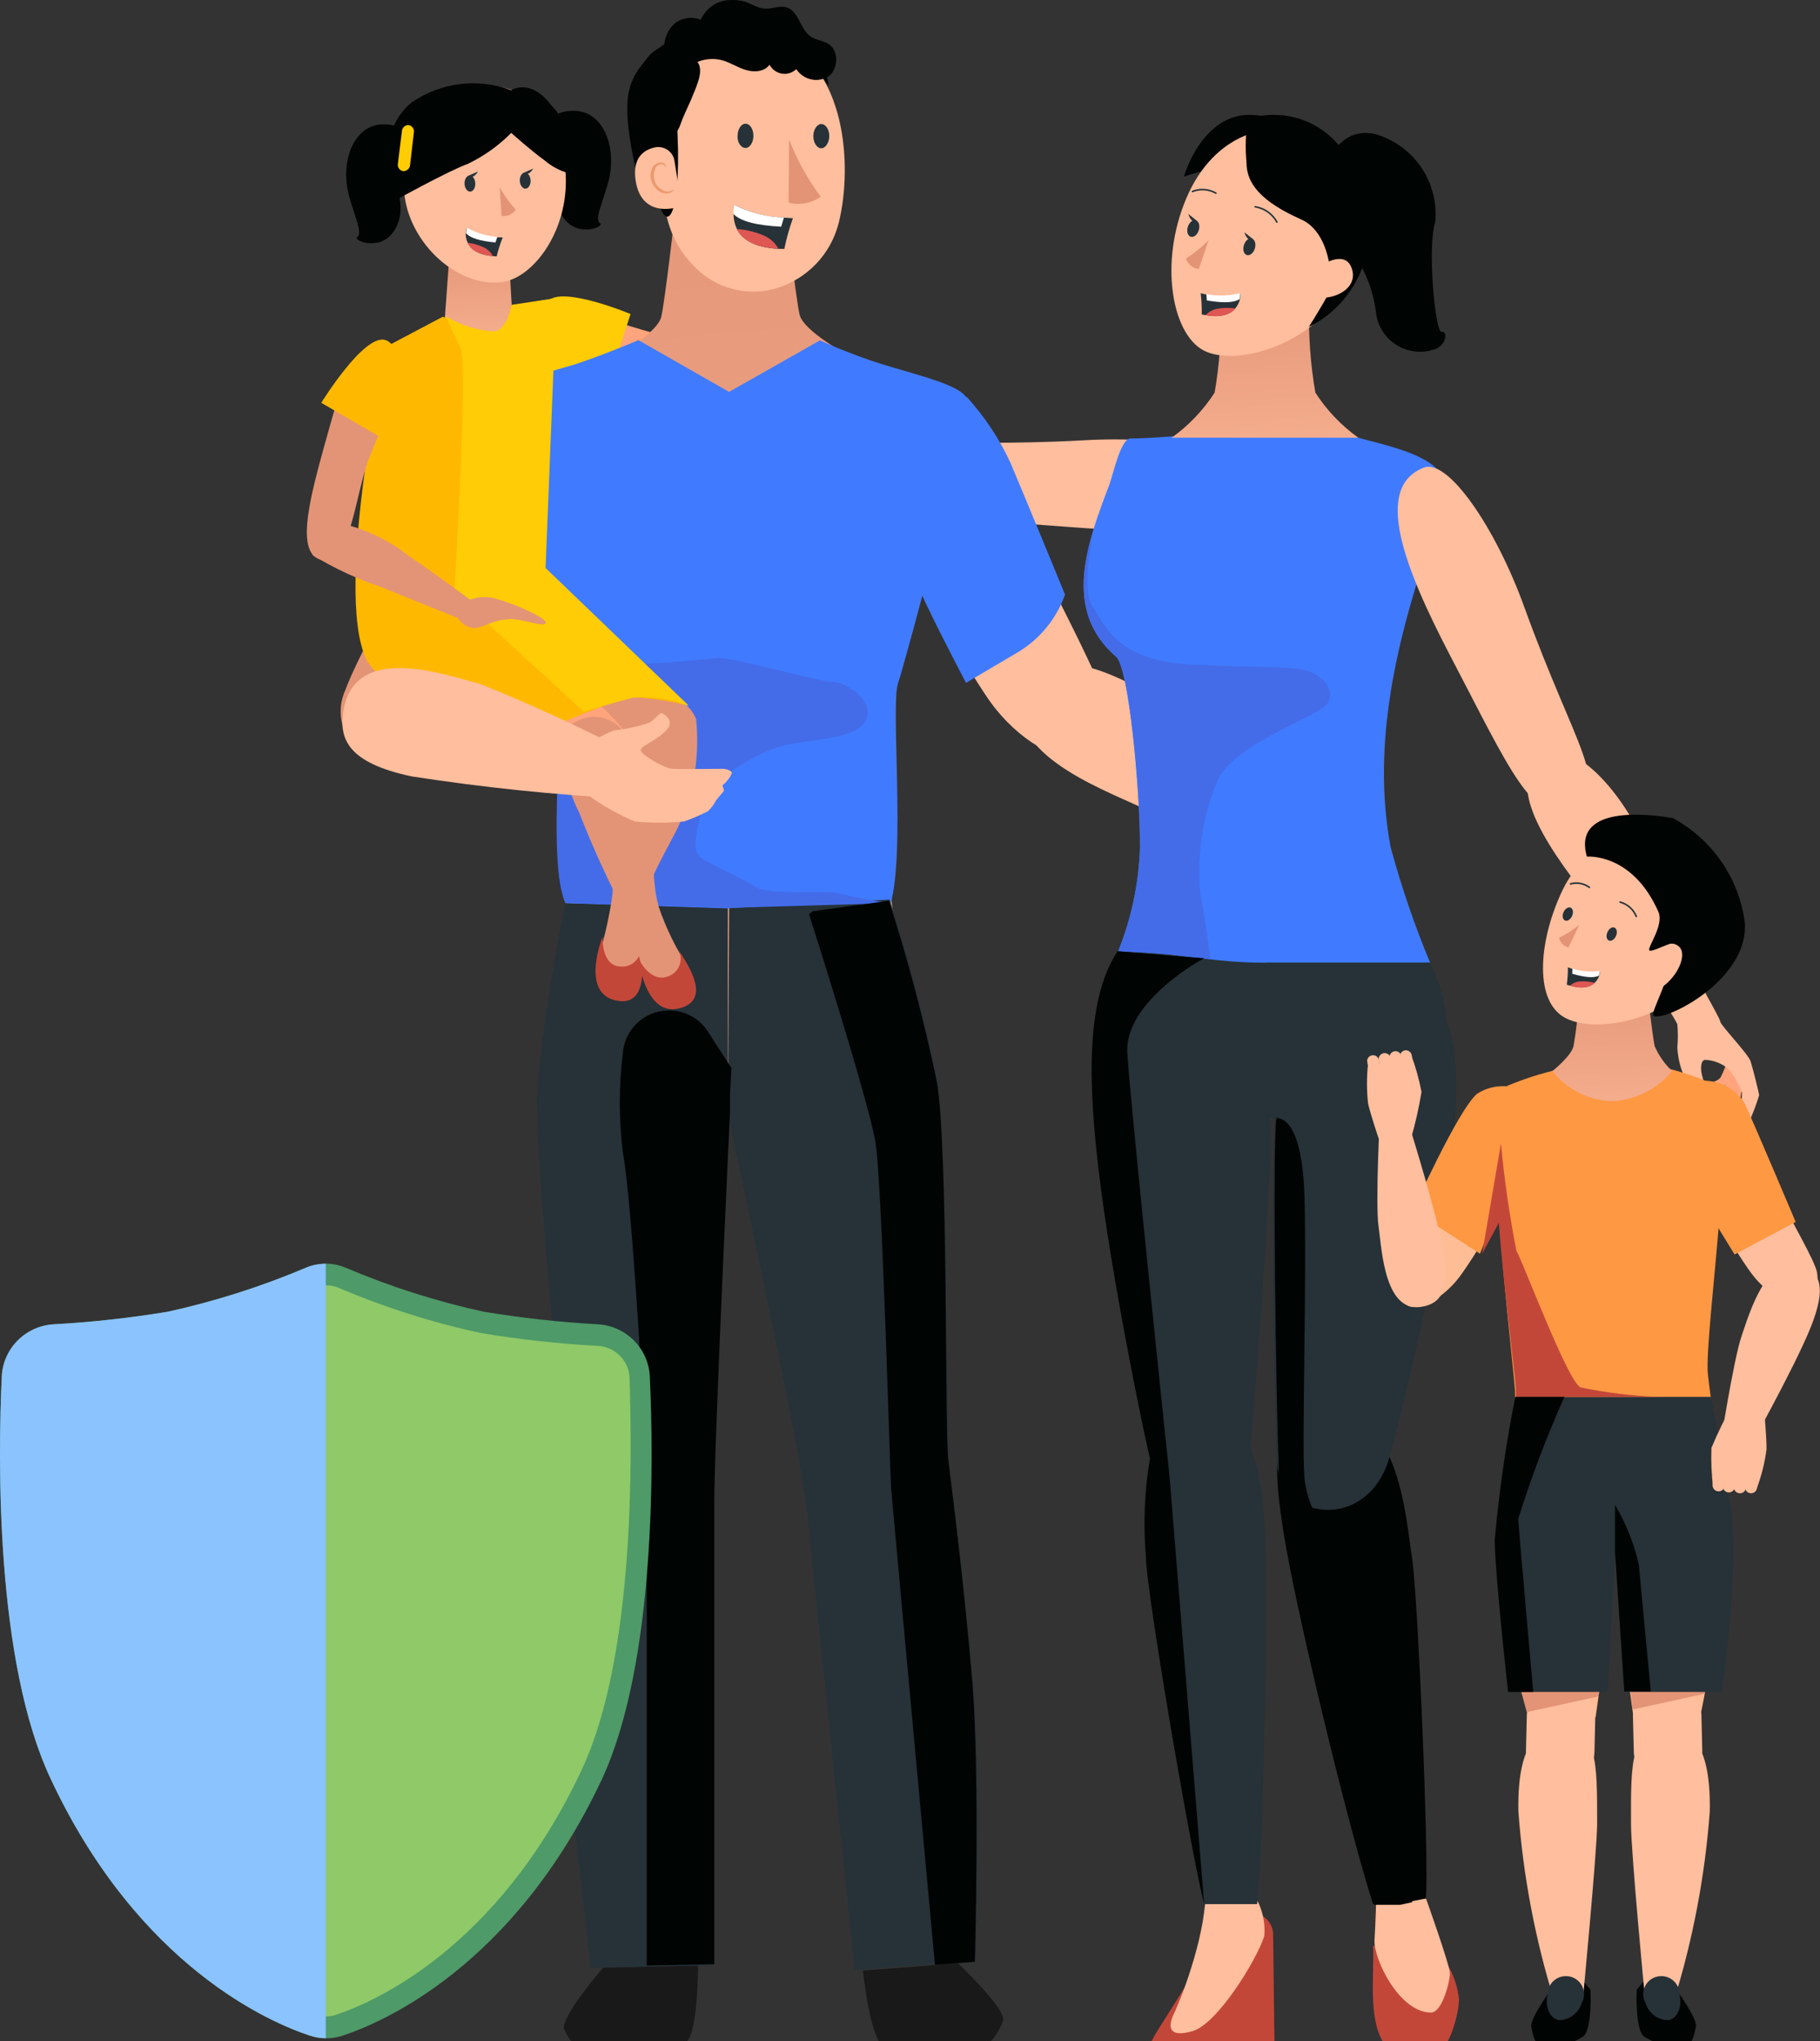 <?xml version="1.0" encoding="UTF-8"?> <svg xmlns="http://www.w3.org/2000/svg" width="824" height="924" viewBox="0 0 824 924" fill="none"><rect x="0" y="0" width="824" height="924" fill="#333333" stroke="none"/> <g clip-path="url(#clip0_29_2666)"> <path d="M246.468 148.378C248.305 133.336 256.191 138.601 284.495 147.411C312.799 156.222 344.668 161.701 340.131 174.379C335.593 187.058 304.805 173.52 288.06 169.652C271.315 165.784 245.064 160.627 246.468 148.378Z" fill="#FFA47C"></path> <path d="M248.089 136.345C254.355 129.146 285.467 142.146 285.467 142.146L273.908 178.032L248.521 170.511C245.492 165.337 243.86 159.471 243.784 153.484C243.708 147.497 245.191 141.593 248.089 136.345Z" fill="#FFCC05"></path> <path d="M567.211 216.282C567.211 204.463 529.725 197.05 490.618 199.306C422.667 203.066 399.98 194.364 398.792 215.315C397.712 234.332 425.476 234.01 483.812 238.522C529.293 242.068 567.968 240.672 567.211 216.282Z" fill="#FFBE9D"></path> <path d="M432.065 217.571C435.846 207.472 414.564 189.529 380.966 180.611C342.291 169.867 287.088 154.717 283.739 163.85C279.85 176.421 326.303 193.075 361.197 211.877C396.09 230.679 424.287 238.63 432.065 217.571Z" fill="#FFBD95"></path> <path d="M465.88 310.832C472.145 300.087 483.056 294.608 514.385 310.832C544.198 328.065 573.049 346.895 600.81 367.239L590.655 384.537C565.387 379.816 540.48 373.354 516.114 365.198C498.937 357.139 449.351 338.767 465.88 310.832Z" fill="#FFBE9D"></path> <path fill-rule="evenodd" clip-rule="evenodd" d="M356.013 96.483C356.013 96.483 360.226 134.41 361.954 142.146C363.251 149.775 384.857 161.271 384.857 161.271H373.134C394.554 165.655 418.519 171.853 431.093 179.429C446.342 188.66 429.803 231.403 415.275 268.95C410.865 280.348 406.64 291.267 403.546 300.624C400.413 310.294 400.629 353.594 401.817 391.843C401.925 394.978 402.839 401.867 403.963 410.331C406.23 427.399 409.346 450.868 408.407 462.863C407.975 468.235 346.83 501.435 329.653 502.294V503.584C312.584 502.724 251.115 469.309 251.115 463.937C250.297 452.551 253.219 431.033 255.488 414.323C256.816 404.542 257.921 396.408 257.921 392.917C259.109 354.453 259.541 311.154 256.408 301.484C253.408 292.236 249.27 281.302 244.915 269.797C230.298 231.176 213.246 186.122 228.644 176.85C239.296 170.582 258.336 165.838 277.074 162.422C279.426 161.099 297.787 150.567 299.405 143.328C301.133 135.593 305.454 97.773 305.454 97.773H330.733V96.483H356.013Z" fill="url(#paint0_linear_29_2666)"></path> <path d="M314.084 120.349C319.657 126.262 327.011 130.181 335.019 131.505C343.027 132.828 351.247 131.483 358.419 127.675C367.78 122.901 374.97 114.725 378.521 104.817C378.996 103.498 379.435 102.07 379.8 100.641C386.233 74.193 382.395 30.491 353.704 18.659C347.374 16.011 340.474 15.03 333.659 15.81C326.845 16.59 320.342 19.103 314.771 23.113C309.199 27.122 304.743 32.493 301.828 38.715C298.912 44.937 297.633 51.803 298.112 58.661C299.72 87.893 299.245 105.257 314.084 120.349Z" fill="#FFBE9D"></path> <path d="M333.942 61.467C333.711 64.478 335.514 66.98 337.501 66.98C339.489 66.98 341.107 64.478 341.107 61.467C341.107 58.456 339.535 56 337.548 56C335.56 56 333.988 58.409 333.942 61.467Z" fill="#263238"></path> <path d="M368.238 61.607C368.238 64.619 369.856 67.12 371.798 67.12C373.739 67.12 375.403 64.665 375.45 61.653C375.496 58.642 373.832 56.14 371.844 56.14C369.856 56.14 368.238 58.735 368.238 61.607Z" fill="#263238"></path> <path d="M357.238 63.089C360.805 72.354 365.627 81.084 371.568 89.034C369.492 90.519 367.116 91.529 364.608 91.993C362.1 92.458 359.521 92.365 357.053 91.721L357.238 63.089Z" fill="#E39476"></path> <path d="M358.996 98.763C357.365 103.295 356.067 107.941 355.113 112.663H352.57C341.06 112.107 335.883 108.03 333.664 103.721C332.626 101.57 332.103 99.206 332.138 96.818C332.129 95.47 332.316 94.127 332.693 92.833C339.654 96.327 347.286 98.271 355.066 98.532C357.332 98.717 358.996 98.763 358.996 98.763Z" fill="#263238"></path> <path d="M354.928 98.486L353.68 102.61C342.817 102.054 335.19 100.247 332 96.772C331.991 95.424 332.178 94.082 332.555 92.788C339.516 96.281 347.148 98.225 354.928 98.486Z" fill="white"></path> <path d="M352.43 112.616C340.92 112.06 335.742 107.983 333.523 103.675C337.896 103.949 342.184 105 346.189 106.779C348.845 107.997 351.035 110.045 352.43 112.616Z" fill="#DE5753"></path> <path d="M375.083 38.892C375.083 38.892 366.498 24.877 358.345 22.237C348.491 19.084 345.646 28.941 336.452 27.586C327.257 26.232 317.809 23.172 309.504 30.483C300.411 38.471 305.669 42.839 306.354 53.327C309.148 95.909 302.24 108.756 297.363 89.088C296.83 86.916 290.023 85.888 287.89 76.755C285.147 64.936 282.81 50.454 284.664 41.718C286.239 34.29 290.048 28.894 297.363 22.611C308.843 12.684 326.089 10.675 338.001 10.511C349.913 10.348 373.864 20.392 375.083 38.892Z" fill="#000402"></path> <path d="M305.385 72.879C305.239 71.889 304.892 70.939 304.366 70.086C303.839 69.234 303.144 68.496 302.322 67.918C301.5 67.341 300.568 66.934 299.584 66.725C298.599 66.515 297.582 66.506 296.593 66.699C291.562 67.774 286.233 71.266 287.775 81.665C290.48 100.097 308.577 93.568 308.523 93.03C308.469 92.493 306.656 80.563 305.385 72.879Z" fill="#FFBE9D"></path> <path d="M304.999 85.826C304.999 85.826 304.67 86.059 304.104 86.339C303.311 86.722 302.358 86.848 301.449 86.689C300.006 86.184 298.76 85.388 297.838 84.383C296.916 83.378 296.35 82.2 296.198 80.968C295.907 79.599 295.999 78.197 296.467 76.859C296.564 76.337 296.821 75.842 297.216 75.415C297.611 74.988 298.132 74.642 298.734 74.407C299.129 74.281 299.567 74.265 299.975 74.363C300.383 74.461 300.735 74.666 300.971 74.944C301.329 75.341 301.27 75.691 301.389 75.691C301.508 75.691 301.777 75.387 301.389 74.734C301.199 74.353 300.852 74.033 300.404 73.823C300.093 73.689 299.75 73.606 299.397 73.578C299.043 73.55 298.686 73.578 298.346 73.659C297.536 73.888 296.813 74.273 296.244 74.78C295.676 75.286 295.28 75.897 295.094 76.555C294.481 78.064 294.348 79.667 294.707 81.225C295.452 84.448 298.108 87.227 301.21 87.553C301.779 87.613 302.358 87.572 302.905 87.435C303.452 87.298 303.953 87.067 304.372 86.76C305.028 86.222 305.058 85.849 304.999 85.826Z" fill="#EB996E"></path> <path d="M375.373 20.077C372.807 18.303 369.433 18.231 366.891 16.433C362.269 13.173 361.621 5.166 356.306 3.392C353.163 2.337 349.765 4.063 346.46 3.895C341.099 3.632 338.811 -0.42 330.722 0.036C327.891 0.026 325.117 0.862 322.732 2.443C320.347 4.024 318.451 6.285 317.271 8.954C315.28 8.143 313.119 7.891 311.005 8.224C308.891 8.556 306.899 9.461 305.23 10.847C303.824 12.147 302.697 13.738 301.921 15.518C301.144 17.298 300.736 19.226 300.723 21.18C300.723 21.18 299.013 20.412 294.182 24.823C291.008 28.424 288.828 32.847 287.873 37.625C286.463 43.786 289.352 50.019 292.149 55.652C293.674 58.697 295.523 62.029 298.712 62.844C302.595 63.947 306.616 60.614 307.957 56.635C309.297 52.656 311.377 48.652 312.995 44.816C315.768 38.152 318.657 31.943 315.792 28.036C319.365 26.561 323.298 26.301 327.024 27.293C330.745 28.347 333.957 30.577 337.77 31.703C341.584 32.83 346.091 32.471 348.402 29.306C348.982 30.37 349.787 31.284 350.755 31.981C351.723 32.678 352.83 33.139 353.994 33.33C355.158 33.521 356.349 33.438 357.477 33.085C358.606 32.733 359.643 32.122 360.512 31.296C362.081 33.654 364.453 35.307 367.149 35.926C369.846 36.544 372.668 36.08 375.049 34.628C379.533 31.392 379.879 23.241 375.373 20.077Z" fill="#000402"></path> <path d="M251.223 175.239C237.503 168.47 218.814 178.677 206.282 204.248C193.751 229.82 188.241 248.622 184.676 255.284C181.111 261.945 160.261 301.054 156.372 312.336C153.95 317.511 153.56 323.4 155.279 328.847C156.998 334.294 160.701 338.905 165.663 341.775C174.845 346.073 193.859 335.221 206.282 318.675C218.706 302.129 287.953 193.612 251.223 175.239Z" fill="#E39476"></path> <path d="M406.461 173.842C420.289 167.288 438.87 177.818 450.97 203.604C463.069 229.39 468.255 248.192 471.171 254.961C474.088 261.73 494.83 301.162 498.611 312.443C500.951 317.654 501.24 323.548 499.419 328.96C497.599 334.372 493.802 338.907 488.78 341.668C479.49 345.965 460.693 334.684 448.593 318.03C436.494 301.377 369.407 191.678 406.461 173.842Z" fill="#FFBE9D"></path> <path d="M437.575 179.537C445.688 188.431 452.391 198.503 457.453 209.406C464.151 225.2 482.192 269.144 482.192 269.144C478.191 280.465 470.211 289.967 459.721 295.897C441.464 306.641 437.359 309.112 437.359 309.112C437.359 309.112 417.265 270.863 415.753 265.061C414.241 259.259 415.969 192.537 437.575 179.537Z" fill="#407BFF"></path> <path d="M242.256 171.908C230.956 173.048 220.355 177.885 212.116 185.661C201.313 197.587 166.635 279.566 166.635 279.566C166.635 279.566 209.847 313.84 212.764 314.807C215.681 315.774 243.012 265.061 243.012 265.061C243.012 265.061 263.43 183.834 242.256 171.908Z" fill="#CEE0FF"></path> <path d="M289.574 421.927C258.677 421.927 246.362 443.416 247.442 508.741C248.522 574.066 258.245 645.515 262.242 655.723C266.239 665.93 310.208 666.467 314.421 660.342C318.634 654.218 329.545 518.303 329.545 496.922C329.545 475.541 323.171 422.035 289.574 421.927Z" fill="#FFBD95"></path> <path d="M293.394 636.723L285.186 636.515C272.9 636.204 262.686 645.857 262.372 658.077L261.673 685.359C261.36 697.579 271.067 707.737 283.353 708.049L291.561 708.257C303.848 708.568 314.062 698.915 314.375 686.695L315.074 659.413C315.387 647.193 305.681 637.035 293.394 636.723Z" fill="#FFBD95"></path> <path d="M286.981 668.186C277.582 668.186 254.572 671.194 255.652 732.652C256.732 794.109 282.876 877.699 282.876 877.699H305.13C305.13 877.699 315.933 764.455 315.933 742.751C316.473 692.576 316.797 668.186 286.981 668.186Z" fill="#FFBD95"></path> <path d="M370.92 422.464C401.6 419.133 415.752 439.225 421.802 504.551C427.852 569.876 425.475 641.647 422.342 652.284C419.209 662.921 375.673 667.649 370.812 662.169C365.95 656.689 340.995 522.494 338.403 501.005C335.81 479.517 337.538 426.01 370.92 422.464Z" fill="#FFBD95"></path> <path d="M398.303 707.734L406.446 706.686C418.635 705.115 427.236 694.015 425.657 681.893L422.132 654.828C420.554 642.706 409.393 634.151 397.204 635.721L389.062 636.77C376.873 638.34 368.272 649.441 369.85 661.563L373.375 688.628C374.954 700.75 386.115 709.305 398.303 707.734Z" fill="#FFBD95"></path> <path d="M398.9 667.111C408.299 666.144 431.31 667.111 436.711 727.816C442.113 788.521 424.72 875.228 424.72 875.228L402.573 877.484C402.573 877.484 379.887 766.066 377.51 744.47C372.757 694.831 369.3 670.227 398.9 667.111Z" fill="#FFBD95"></path> <path d="M256.083 408.712C250.331 436.296 246.04 464.162 243.228 492.195C241.391 521.527 255.651 650.028 255.759 664.103C255.867 678.178 254.679 721.692 255.759 764.24C256.84 806.787 267.535 890.807 267.535 890.807L322.414 889.518C322.414 889.518 322.414 709.336 322.414 681.079C322.414 652.821 329.544 503.691 329.544 503.691V410.968L256.083 408.712Z" fill="#263238"></path> <path d="M437.575 180.181C434.766 174.272 415.969 169.974 399.224 164.817C384.424 160.197 371.244 154.073 371.244 154.073L330.085 177.388L289.033 153.965C289.033 153.965 275.853 159.66 261.053 164.71C244.2 169.759 225.511 174.057 222.594 179.967C219.678 185.876 249.602 300.625 252.951 310.402C256.3 320.179 247.549 388.405 256.084 408.819L329.652 411.183L403.221 409.034C409.919 385.612 403.221 319.105 406.57 309.327C409.919 299.55 440.492 186.198 437.575 180.181Z" fill="#407BFF"></path> <path d="M402.79 407.208C411.434 434.028 418.646 461.285 424.396 488.864C429.149 517.874 428.285 647.234 429.689 660.772C431.094 674.31 436.711 717.932 440.492 760.371C444.273 802.811 441.681 887.476 441.681 887.476L387.017 891.774C387.017 891.774 368.22 712.667 365.411 684.517C362.602 656.367 329.545 504.658 329.545 504.658L330.085 411.075L402.79 407.208Z" fill="#263238"></path> <path d="M273.045 890.7C273.045 890.7 254.355 912.188 255.328 918.312C257.261 922.82 260.417 926.705 264.442 929.532C268.467 932.359 273.204 934.017 278.122 934.321C288.925 934.966 306.858 925.081 309.667 924.759C316.041 924.114 316.041 889.733 316.041 889.733L273.045 890.7Z" fill="#191919"></path> <path d="M433.686 888.658C433.686 888.658 454.535 908.32 454.211 914.23C452.746 918.906 449.998 923.083 446.277 926.29C442.555 929.498 438.008 931.61 433.145 932.387C422.342 934.214 403.653 926.156 400.736 926.156C394.254 926.156 390.689 891.989 390.689 891.989L433.686 888.658Z" fill="#191919"></path> <path d="M341.859 401.298C334.729 396.893 324.142 392.488 317.768 388.513C311.394 384.537 317.768 371 317.768 363.908C317.768 356.817 337.322 343.709 350.177 338.874C363.033 334.039 386.367 335.866 391.661 326.626C396.954 317.386 382.91 308.575 376.753 308.575C370.595 308.575 330.732 297.079 324.574 297.831C318.416 298.583 271.531 303.526 263.969 297.831C256.407 292.137 219.244 184.479 219.244 184.479C227.562 220.58 250.573 303.955 252.734 310.187C256.083 319.964 247.332 388.19 255.866 408.605L329.435 410.968L403.004 408.819C395.37 407.79 387.797 406.355 380.318 404.522C374.16 402.48 348.881 405.704 341.859 401.298Z" fill="#446CE9"></path> <path d="M396.416 517.336C399.441 536.676 402.898 666.037 403.438 673.343C403.978 680.649 422.451 880.17 423.315 889.41L441.357 888.013C441.357 888.013 443.733 803.348 440.168 760.909C436.603 718.469 431.094 674.955 429.365 661.309C427.637 647.664 429.365 517.873 424.072 489.401C418.323 461.822 411.11 434.565 402.466 407.745L368.004 412.472L366.275 413.761C366.275 413.761 393.283 498.104 396.416 517.336Z" fill="#000402"></path> <path d="M321.118 467.913C318.905 464.04 315.502 460.975 311.41 459.166C307.317 457.358 302.749 456.9 298.376 457.861C294.003 458.823 290.055 461.152 287.11 464.507C284.165 467.863 282.378 472.069 282.011 476.508C280.163 491.53 280.163 506.72 282.011 521.741C286.657 546.023 292.814 665.07 292.814 668.186C292.814 671.302 292.814 889.732 292.814 889.732H293.787L323.387 889.088C323.387 889.088 323.387 708.907 323.387 680.649C323.387 652.392 330.517 503.261 330.517 503.261V495.096L331.165 483.492L321.118 467.913Z" fill="#000402"></path> <path d="M576.038 65.539C574.929 68.688 572.816 71.411 570.005 73.309C567.194 75.208 563.834 76.184 560.413 76.094C552.087 75.763 543.779 77.092 536 80C536 80 544.138 50.973 566.815 52.028C589.492 53.084 576.038 65.539 576.038 65.539Z" fill="#000402"></path> <path d="M200.881 151.064H232.426L230.373 115.608H203.474L200.881 151.064Z" fill="url(#paint1_linear_29_2666)"></path> <path d="M243.119 60.92C244.473 57.621 246.819 54.818 249.836 52.895C252.852 50.972 256.392 50.022 259.972 50.176C273.26 50.176 279.958 67.259 275.096 83.483C272.503 92.508 269.154 99.385 271.639 100.996C274.124 102.608 260.836 108.087 254.57 97.773C248.305 87.458 255.219 78.541 253.598 71.664C251.978 64.788 243.119 60.92 243.119 60.92Z" fill="#000402"></path> <path d="M309.234 319.642C311.269 321.296 312.707 323.565 313.331 326.104C313.955 328.644 313.73 331.316 312.691 333.717C311.88 336.152 310.357 338.291 308.317 339.86C306.277 341.43 303.813 342.358 301.24 342.527C286.764 341.56 236.421 315.774 236.421 315.774C236.421 315.774 208.225 300.302 213.195 287.839C218.164 275.376 228.859 261.408 248.305 271.938C269.787 286.299 290.154 302.246 309.234 319.642Z" fill="#E39476"></path> <path d="M264.726 348.759C267.058 349.939 269.722 350.305 272.288 349.798C274.855 349.292 277.176 347.942 278.878 345.965C282.011 342.205 286.008 337.047 283.307 332.212C276.393 319.534 224.755 280.21 224.755 280.21C224.755 280.21 198.719 261.408 189.429 271.185C180.138 280.962 172.036 296.649 189.969 309.542C213.928 324.351 238.909 337.455 264.726 348.759Z" fill="#FFA47C"></path> <path d="M289.033 320.179C290.888 318.27 293.2 316.86 295.753 316.082C298.306 315.303 301.015 315.182 303.628 315.73C306.24 316.278 308.67 317.476 310.69 319.212C312.71 320.949 314.253 323.167 315.176 325.659C316.629 339.845 314.819 354.174 309.882 367.561C305.453 379.917 295.298 393.025 291.733 408.175C289.985 418.14 289.549 428.289 290.437 438.366C289.789 441.912 284.387 444.275 279.634 443.738C278.305 443.738 276.994 443.441 275.796 442.869C274.599 442.296 273.546 441.464 272.717 440.432C271.887 439.4 271.301 438.196 271.002 436.908C270.703 435.621 270.7 434.283 270.991 432.994C273.951 423.598 276.084 413.963 277.365 404.199C277.518 387.281 278.636 370.386 280.714 353.594C280.932 341.976 283.775 330.556 289.033 320.179Z" fill="#E39476"></path> <path d="M272.828 423.969C272.828 423.969 262.89 448.573 278.014 452.656C290.545 455.987 292.166 443.738 290.113 429.126C290.12 430.303 289.877 431.468 289.4 432.545C288.924 433.622 288.224 434.587 287.348 435.378C286.472 436.169 285.438 436.766 284.313 437.133C283.189 437.5 282 437.627 280.823 437.507C272.072 437.077 272.828 423.969 272.828 423.969Z" fill="#C34739"></path> <path d="M227.996 339.411C227.996 339.411 271.208 317.923 286.873 315.667C295.197 316.017 303.457 317.278 311.504 319.427L246.685 257.11L251.547 134.948L231.345 138.386C231.345 138.386 229.725 150.957 222.163 150.957C214.505 149.94 207.145 147.341 200.556 143.329L174.953 156.866C174.953 156.866 150.97 266.78 165.771 298.261C175.277 316.526 227.996 339.411 227.996 339.411Z" fill="#FFB800"></path> <path d="M251.87 134.948L247.009 257.11L311.827 319.427C303.975 316.462 295.581 315.181 287.196 315.667C278.77 317.708 264.294 322.113 264.294 322.113L205.633 268.392C205.633 268.392 212.115 165.032 208.442 157.403C204.769 149.775 201.744 143.006 201.744 143.006C208.236 147.114 215.67 149.517 223.35 149.99C229.508 149.99 231.777 137.956 231.777 137.956L251.87 134.948Z" fill="#FFCC05"></path> <path d="M182.84 83.591C182.84 108.302 206.607 130.65 227.564 127.642C240.96 125.708 256.193 106.153 256.193 81.979C256.193 57.804 242.257 39.002 221.083 39.002C199.909 39.002 182.84 58.664 182.84 83.591Z" fill="#FFBE9D"></path> <path d="M231.454 60.168C225.787 65.902 219.173 70.626 211.9 74.135C202.934 77.359 177.33 91.541 177.33 91.541C177.33 91.541 167.932 61.565 186.297 46.415C192.806 41.916 200.317 39.057 208.183 38.084C216.049 37.111 224.035 38.053 231.454 40.828C231.454 40.828 239.988 35.241 249.171 47.167C253.196 51.318 256.198 56.34 257.941 61.84C259.685 67.34 260.122 73.167 259.217 78.863C254.499 77.853 250.114 75.672 246.47 72.524C240.852 68.548 231.454 60.168 231.454 60.168Z" fill="#000402"></path> <path d="M190.293 67.044C188.9 63.772 186.546 60.995 183.538 59.078C180.531 57.161 177.011 56.192 173.44 56.3C160.152 56.3 153.454 73.383 158.315 89.715C160.908 98.74 164.149 105.616 161.772 107.228C159.396 108.84 172.575 114.319 178.733 104.005C184.891 93.69 178.085 84.772 179.814 77.896C181.542 71.02 190.293 67.044 190.293 67.044Z" fill="#000402"></path> <path d="M180.139 74.135C180.013 74.89 180.193 75.663 180.638 76.287C181.083 76.911 181.758 77.335 182.515 77.466C183.283 77.498 184.034 77.238 184.616 76.739C185.197 76.24 185.566 75.54 185.648 74.78L187.377 59.953C187.502 59.198 187.323 58.425 186.878 57.801C186.432 57.177 185.758 56.754 185 56.622C184.244 56.592 183.506 56.856 182.941 57.357C182.377 57.858 182.031 58.558 181.975 59.308L180.139 74.135Z" fill="#FFCC05"></path> <path d="M253.924 334.254C255.019 331.768 256.72 329.593 258.873 327.925C261.026 326.257 263.562 325.149 266.254 324.701C268.945 324.253 271.707 324.479 274.288 325.359C276.87 326.239 279.19 327.746 281.039 329.742C288.577 340.574 293.325 353.081 294.867 366.165C296.92 379.165 294.111 395.496 298.216 410.431C301.492 420.04 305.955 429.207 311.504 437.721C312.692 441.16 309.019 445.672 304.158 447.713C302.985 448.323 301.691 448.666 300.368 448.719C299.046 448.772 297.728 448.533 296.509 448.02C295.291 447.506 294.202 446.73 293.32 445.749C292.439 444.767 291.786 443.603 291.41 442.341C289.598 432.657 286.885 423.162 283.308 413.977C275.421 399.018 268.388 383.63 262.242 367.884C256.995 357.427 254.153 345.939 253.924 334.254Z" fill="#E39476"></path> <path d="M289.033 433.746C289.033 433.746 291.95 460.069 307.182 456.524C319.93 453.515 315.393 442.019 307.182 430.093C307.737 431.133 308.065 432.277 308.145 433.451C308.226 434.625 308.057 435.803 307.649 436.908C307.241 438.012 306.604 439.019 305.779 439.863C304.954 440.707 303.96 441.368 302.861 441.804C294.327 445.457 289.033 433.746 289.033 433.746Z" fill="#C34739"></path> <path d="M174.521 161.164C160.801 154.61 157.344 164.065 149.458 192.43C141.571 220.795 132.389 250.449 145.568 253.457C158.748 256.466 160.801 223.373 167.175 207.257C173.548 191.14 185.54 166.644 174.521 161.164Z" fill="#E39476"></path> <path d="M141.572 251.308C151.398 257.294 161.871 262.16 172.792 265.813C188.781 272.367 213.088 282.037 213.088 282.037L216.437 274.194C216.437 274.194 197.855 260.119 185.324 251.846C175.407 243.938 163.681 238.587 151.186 236.266C136.386 235.837 141.572 251.308 141.572 251.308Z" fill="#E39476"></path> <path d="M211.9 283.649C207.038 281.607 204.662 276.45 208.875 273.549C211.252 271.894 213.991 270.826 216.865 270.434C219.739 270.041 222.666 270.336 225.404 271.293C233.074 273.334 248.09 279.996 247.01 282.037C245.929 284.079 237.395 280.211 230.589 280.211C220.65 280.855 217.409 286.013 211.9 283.649Z" fill="#E39476"></path> <path d="M174.305 153.858C164.582 151.279 145.461 182.33 145.461 182.33L177.222 200.81C177.222 200.81 186.512 157.188 174.305 153.858Z" fill="#FFB800"></path> <path d="M155.399 322.22C153.563 334.469 157.452 345.321 186.404 351.445C218.622 356.431 251.072 359.802 283.631 361.545L286.656 341.668C264.031 329.681 240.771 318.921 216.976 309.435C201.96 305.782 160.152 290.095 155.399 322.22Z" fill="#FFBE9D"></path> <path d="M268.94 334.899C268.94 334.899 276.718 330.923 278.014 330.601C283.504 330.067 288.908 328.877 294.111 327.056C297.136 325.014 298.432 322.972 299.188 322.758C299.944 322.543 306.102 326.088 301.673 330.601C297.244 335.114 290.87 337.37 290.114 339.304C289.358 341.238 300.917 347.792 304.266 348.007C307.615 348.222 326.52 348.007 327.492 348.007C328.464 348.007 330.949 348.651 331.273 349.618C331.597 350.585 328.572 354.561 327.492 355.098C326.412 355.635 328.356 357.354 327.492 358.321L324.251 362.189C323.302 364.082 322.022 365.792 320.47 367.239C316.976 369.015 313.367 370.559 309.667 371.859C302.266 372.557 294.814 372.557 287.413 371.859C283.632 370.462 262.458 360.47 258.785 351.337C257.813 346.717 268.94 334.899 268.94 334.899Z" fill="#FFBE9D"></path> <path d="M570.669 866.847C572.256 867.565 573.623 868.689 574.629 870.105C575.635 871.521 576.244 873.178 576.395 874.905C576.395 879.311 577.043 927.138 577.043 927.138C572.283 929.04 567.923 923.809 564.187 927.304C558.461 932.354 553.384 931.42 545.498 934.536C537.807 937.975 529.203 938.842 520.975 937.007C517.41 935.61 518.706 927.767 523.676 919.816L540.42 893.171L570.669 866.847Z" fill="#C34739"></path> <path d="M545.604 861.905C545.028 867.404 544.089 872.859 542.796 878.236C540.134 889.269 536.519 900.054 531.993 910.469C528.32 917.453 528.968 922.61 539.987 919.387C551.006 916.163 568.615 887.906 572.396 876.41C572.831 871.453 572.014 866.468 570.019 861.905C567.211 853.739 545.604 861.905 545.604 861.905Z" fill="#FFBE9D"></path> <path d="M654.825 888.443C657.982 893.45 659.941 899.111 660.55 904.989C660.55 911.973 655.797 928.305 650.395 929.057C644.994 929.809 627.512 925.397 626 924C619.459 912.998 622.21 893.477 621.659 880.708L654.825 888.443Z" fill="#C34739"></path> <path d="M645.641 859.434C645.641 859.434 656.444 889.625 656.444 893.278C656.444 896.931 652.988 910.898 647.91 911.006C633.542 911.006 621.767 886.724 622.307 878.021C622.847 869.318 623.063 859.971 623.063 859.971L645.641 859.434Z" fill="#FFBE9D"></path> <path d="M506.065 430.63C500.535 441.582 497.825 453.728 498.179 465.979C503.797 487.467 568.399 506.162 568.399 506.162H572.72V435.68C547.765 435.68 530.912 430.63 506.065 430.63Z" fill="#263238"></path> <path d="M501.205 452.871C492.995 467.805 493.319 494.773 497.424 529.907C503.042 577.719 519.03 653.896 520.759 660.665C529.617 691.608 560.406 690.319 565.051 665.714C566.347 658.946 576.826 521.526 575.098 506.162C571.905 484.864 564.566 464.39 553.492 445.887C545.606 433.316 513.196 430.522 501.205 452.871Z" fill="#263238"></path> <path d="M572.721 695.476C571.424 647.986 558.245 638.639 541.068 638.639C513.844 638.639 518.381 689.352 518.814 704.824C519.246 720.296 539.879 842.35 545.173 861.905H569.156C572.288 828.598 573.801 734.37 572.721 695.476Z" fill="#263238"></path> <path d="M652.664 215.422C648.235 205.538 625.441 201.133 614.962 198.124C601.016 195.596 586.893 194.159 572.722 193.826C572.722 193.826 522.812 198.769 511.901 198.447C507.363 198.447 504.014 214.671 502.286 219.291C492.347 245.507 480.68 276.02 505.311 297.294C511.036 302.129 516.114 357.462 516.114 383.248C515.643 399.537 512.278 415.615 506.175 430.738C531.022 430.738 547.875 435.787 572.83 435.787H647.479C640.363 418.679 634.373 401.129 629.546 383.248C614.962 304.278 659.254 230.572 652.664 215.422Z" fill="#407BFF"></path> <path d="M645.534 859.326C647.155 843.747 641.861 719.651 639.16 704.072C636.46 688.493 633.759 631.978 594.976 639.606C578.339 643.044 574.018 653.896 582.336 700.741C589.142 738.883 611.18 829.672 621.659 861.905C629.693 862.003 637.709 861.137 645.534 859.326Z" fill="#000402"></path> <path d="M572.721 435.68V506.162H576.934C576.934 506.162 649.638 492.732 655.256 471.029C655.628 458.776 652.917 446.626 647.37 435.68H572.721Z" fill="#263238"></path> <path d="M653.635 459.532C661.521 474.682 660.441 501.65 655.472 536.676C648.666 584.273 630.733 654.326 628.68 660.987C618.957 691.823 582.443 689.03 578.338 664.318C577.258 657.549 575.097 521.312 577.15 506.055C579.202 490.798 581.579 463.078 593.138 446.209C601.888 433.746 642.076 436.969 653.635 459.532Z" fill="#263238"></path> <path d="M595.515 177.71C593.282 164.69 592.341 151.482 592.706 138.279H552.735C553.1 151.482 552.159 164.69 549.926 177.71C544.792 185.67 538.195 192.596 530.48 198.124H614.96C607.246 192.596 600.648 185.67 595.515 177.71Z" fill="url(#paint2_linear_29_2666)"></path> <path d="M644.67 211.662C655.473 207.472 677.079 238.523 690.258 275.161C713.269 338.874 730.122 356.173 711.216 365.52C694.04 373.901 683.561 348.329 656.553 296.757C635.487 256.358 621.767 220.472 644.67 211.662Z" fill="#FFBE9D"></path> <path d="M701.926 340.808C711.648 336.618 732.066 353.916 745.138 382.925C759.722 416.34 781.544 463.937 772.686 467.375C760.586 471.995 738.764 432.242 715.97 402.91C693.175 373.578 681.724 349.618 701.926 340.808Z" fill="#FFBE9D"></path> <path d="M609.667 129.146C594.759 156.544 559.109 166.214 544.849 158.585C530.589 150.957 524.755 118.939 537.071 89.822C549.386 60.705 575.638 52.11 596.487 63.284C617.337 74.458 624.467 101.641 609.667 129.146Z" fill="#FFBE9D"></path> <path d="M547.198 108.679C544.113 111.873 540.657 114.686 536.905 117.057C537.348 118.307 538.126 119.409 539.154 120.243C540.183 121.077 541.422 121.61 542.734 121.783L547.198 108.679Z" fill="#E39476"></path> <path d="M563.183 110.967C562.515 113.032 563.119 115.045 564.502 115.459C565.886 115.873 567.502 114.544 568.13 112.499C568.758 110.453 568.155 108.44 566.781 107.997C565.407 107.553 563.81 108.921 563.183 110.967Z" fill="#263238"></path> <path d="M567.347 108.279L563.408 105.156C563.408 105.156 564.479 109.601 567.347 108.279Z" fill="#263238"></path> <path d="M537.784 102.697C537.127 104.732 537.73 106.745 539.113 107.159C540.497 107.573 542.104 106.274 542.741 104.199C543.379 102.123 542.766 100.14 541.412 99.736C540.058 99.332 538.421 100.621 537.784 102.697Z" fill="#263238"></path> <path d="M541.954 100.01L538.025 96.857C538.025 96.857 539.096 101.302 541.954 100.01Z" fill="#263238"></path> <path d="M568.294 93.609C570.349 93.929 572.302 94.718 574.003 95.915C575.704 97.112 577.107 98.685 578.103 100.513" stroke="#263238" stroke-width="0.71" stroke-linecap="round" stroke-linejoin="round"></path> <path d="M550.496 87.43C548.9 86.51 547.116 85.964 545.278 85.834C543.441 85.704 541.597 85.994 539.886 86.681" stroke="#263238" stroke-width="0.71" stroke-linecap="round" stroke-linejoin="round"></path> <path d="M543.616 132.745C544.001 135.931 544.155 139.14 544.077 142.348L545.727 142.65C553.254 143.957 557.189 142.088 559.282 139.59C560.272 138.425 560.977 137.046 561.342 135.562C561.556 134.692 561.645 133.797 561.607 132.903C556.591 134.143 551.369 134.293 546.292 133.345C544.601 132.964 543.616 132.745 543.616 132.745Z" fill="#263238"></path> <path d="M546.186 133.146L546.389 135.989C553.478 137.221 558.65 137.139 561.236 135.363C561.45 134.494 561.539 133.599 561.501 132.705C556.484 133.944 551.262 134.095 546.186 133.146Z" fill="white"></path> <path d="M545.842 142.688C553.369 143.996 557.304 142.126 559.397 139.629C556.516 139.192 553.581 139.262 550.722 139.835C548.843 140.264 547.14 141.26 545.842 142.688Z" fill="#DE5753"></path> <path d="M226.222 84.799C228.241 88.444 230.688 91.834 233.512 94.897C232.807 95.921 231.833 96.731 230.698 97.237C229.563 97.742 228.311 97.924 227.079 97.761L226.222 84.799Z" fill="#E39476"></path> <path d="M215.178 82.983C215.28 85.017 214.244 86.695 212.889 86.733C211.535 86.772 210.393 85.174 210.322 83.167C210.251 81.161 211.287 79.483 212.64 79.415C213.993 79.348 215.107 80.976 215.178 82.983Z" fill="#263238"></path> <path d="M212.059 79.534L216.389 77.661C216.389 77.661 214.336 81.429 212.059 79.534Z" fill="#263238"></path> <path d="M240.208 81.667C240.308 83.672 239.272 85.35 237.917 85.388C236.563 85.426 235.422 83.858 235.35 81.822C235.277 79.786 236.315 78.138 237.64 78.101C238.965 78.064 240.135 79.631 240.208 81.667Z" fill="#263238"></path> <path d="M237.082 78.218L241.41 76.316C241.41 76.316 239.358 80.084 237.082 78.218Z" fill="#263238"></path> <path d="M227.612 107.482C226.489 110.275 225.568 113.147 224.858 116.073L223.289 115.945C216.149 115.298 213.037 112.647 211.748 109.874C211.135 108.577 210.831 107.155 210.862 105.721C210.879 104.881 211.016 104.048 211.268 103.247C215.513 105.591 220.209 106.998 225.041 107.374C226.667 107.441 227.612 107.482 227.612 107.482Z" fill="#263238"></path> <path d="M225.184 107.221L224.309 109.748C217.584 109.139 212.916 107.807 211.005 105.568C211.023 104.728 211.16 103.895 211.412 103.094C215.657 105.438 220.353 106.845 225.184 107.221Z" fill="white"></path> <path d="M223.175 115.952C216.035 115.305 212.923 112.653 211.634 109.881C214.351 110.187 216.995 110.964 219.446 112.178C221.045 113.025 222.346 114.342 223.175 115.952Z" fill="#DE5753"></path> <path d="M564.35 73.662C564.35 83.305 571.262 91.377 589.101 99.338C601.922 104.944 604.041 126.248 601.365 132.975C600.25 135.778 592.557 148 592.557 148C603.408 142.606 611.905 133.384 616.429 122.094C620.953 110.803 621.186 98.233 617.085 86.78C603.818 42.94 566.022 51.91 564.796 54.601C563.914 60.916 563.765 67.312 564.35 73.662Z" fill="#000402"></path> <path d="M593.787 304.277C587.197 301.162 572.181 302.451 538.583 300.732C504.986 299.013 499.692 281.822 494.615 274.301C489.537 266.78 494.615 242.713 494.615 241.316C488.673 261.408 487.269 281.822 505.418 297.294C511.143 302.129 516.221 357.462 516.221 383.248C515.75 399.537 512.385 415.614 506.282 430.738C520.242 431.07 534.168 432.254 547.982 434.283C547.982 434.283 545.821 415.588 543.661 406.026C541.58 387.722 544.374 369.196 551.763 352.304C559.973 336.403 596.704 324.154 600.701 318.89C604.698 313.625 600.485 307.286 593.787 304.277Z" fill="#446CE9"></path> <path d="M782.624 483.277C783.362 487.066 783.759 490.914 783.812 494.773C783.23 497.389 782.398 499.943 781.327 502.402C780.903 503.405 780.684 504.483 780.684 505.571C780.684 506.66 780.903 507.738 781.327 508.741C783.164 509.923 784.892 506.807 785.541 504.98C786.684 502.095 787.552 499.109 788.133 496.063C788.845 492.274 789.099 488.415 788.89 484.566C788.674 482.632 782.624 483.277 782.624 483.277Z" fill="#FFA47C"></path> <path d="M783.273 480.376C782.896 484.009 782.209 487.603 781.22 491.12C780.248 493.054 778.844 493.484 776.791 495.203C774.739 496.922 773.226 499.286 773.874 501.112C774.523 502.939 777.331 501.112 778.844 500.038C781.447 498.451 783.603 496.233 785.11 493.592C786.722 490.403 787.99 487.054 788.891 483.599C788.351 481.45 783.273 480.376 783.273 480.376Z" fill="#FFA47C"></path> <path d="M782.302 479.194C781.494 482.085 780.409 484.891 779.061 487.575C777.98 489.079 776.792 489.186 774.739 490.261C772.687 491.335 771.282 493.054 771.498 494.773C771.715 496.492 774.415 494.773 775.82 494.773C778.213 493.794 780.328 492.245 781.977 490.261C783.832 487.877 785.392 485.279 786.623 482.525C786.839 480.806 782.302 479.194 782.302 479.194Z" fill="#FFA47C"></path> <path d="M765.232 501.435C766.097 502.402 768.797 500.468 770.202 497.997C771.597 494.579 771.787 490.792 770.742 487.252C769.878 484.459 769.77 480.269 771.822 479.731C775.796 479.875 779.603 481.352 782.625 483.921C785.225 487.146 787.269 490.776 788.675 494.666C788.641 498.313 788.059 501.934 786.946 505.41C786.157 507.835 785.863 510.392 786.082 512.931C786.223 513.549 786.563 514.104 787.051 514.511C787.538 514.919 788.147 515.156 788.783 515.187C789.863 515.187 789.971 511.212 791.808 507.989C793.644 504.02 795.196 499.927 796.453 495.74C796.453 495.096 793.644 483.707 792.564 480.376C791.484 477.045 778.844 463.937 778.844 462.433C778.844 460.929 765.556 438.151 765.556 438.151L746.867 444.813C751.589 450.665 755.783 456.921 759.399 463.507C759.717 467.082 759.717 470.677 759.399 474.252C759.72 479.771 761.23 485.158 763.828 490.046C765.448 494.129 763.828 499.93 765.232 501.435Z" fill="#FFBE9D"></path> <path d="M590.546 668.508C589.357 652.177 591.734 579.224 590.546 539.577C589.249 510.031 581.795 506.163 577.906 506.055C575.962 520.238 577.906 639.714 578.878 661.31C578.739 674.667 580.08 687.998 582.876 701.064C589.681 739.206 611.72 829.995 622.199 862.227H633.866L639.375 861.045C639.375 861.045 616.905 757.471 603.726 706.65C599.62 693.113 591.41 680.864 590.546 668.508Z" fill="#000402"></path> <path d="M510.387 476.723C509.091 457.276 533.938 439.87 545.173 433.746C529.4 432.672 506.066 430.522 506.066 430.522C490.617 453.408 493.318 494.988 497.423 529.8C502.933 576.967 518.381 651.532 520.65 660.128C518.16 674.855 517.543 689.836 518.813 704.716C518.813 719.758 539.879 842.243 545.173 861.797L529.508 668.401C529.508 668.401 512.115 503.584 510.387 476.723Z" fill="#000402"></path> <path d="M598.539 81.549C598.539 81.549 602.86 56.3 622.738 60.705C631.239 63.194 638.595 68.565 643.528 75.886C648.462 83.207 650.662 92.015 649.746 100.781C646.181 111.526 649.746 150.742 652.662 150.205C655.579 149.668 654.931 156.651 649.097 158.263C646.249 159.175 643.232 159.442 640.267 159.046C637.301 158.65 634.462 157.6 631.957 155.973C629.451 154.346 627.343 152.184 625.786 149.643C624.228 147.102 623.261 144.247 622.954 141.287C621.596 130.238 617.099 119.802 609.99 111.203L598.539 81.549Z" fill="#000402"></path> <path d="M759.398 901.229C759.398 901.229 768.472 913.8 767.824 917.238C767.176 920.676 766.204 927.445 759.938 927.445C754.618 926.751 749.503 924.957 744.922 922.18C740.06 920.246 741.032 900.692 741.032 900.692L744.165 896.824L759.398 901.229Z" fill="#000402"></path> <path d="M701.71 901.229C701.71 901.229 692.743 913.8 693.283 917.238C693.823 920.676 694.904 927.445 701.169 927.445C706.489 926.751 711.604 924.957 716.186 922.18C721.047 920.246 720.075 900.692 720.075 900.692L716.942 896.824L701.71 901.229Z" fill="#000402"></path> <path d="M707.65 637.35C689.501 637.35 682.371 649.921 682.911 688.492C682.994 717.365 685.962 746.158 691.77 774.447C694.254 780.463 719.966 780.678 722.45 777.133C727.071 745.073 730.028 712.797 731.309 680.434C730.769 668.938 726.771 637.457 707.65 637.35Z" fill="#FFBD95"></path> <path d="M709.506 763.734L704.646 763.618C697.429 763.447 691.438 769.127 691.266 776.305L690.878 792.416C690.706 799.594 696.416 805.552 703.633 805.724L708.493 805.84C715.711 806.011 721.701 800.332 721.874 793.154L722.261 777.042C722.434 769.864 716.723 763.906 709.506 763.734Z" fill="#FFBE9D"></path> <path d="M705.813 782.182C700.304 782.182 686.692 784.009 687.448 820.002C689.575 848.914 694.974 877.496 703.545 905.204H716.616C716.616 905.204 722.99 838.59 723.098 825.804C723.098 796.795 723.314 782.182 705.813 782.182Z" fill="#FFBE9D"></path> <path d="M686.908 496.815C679.13 492.839 668.327 498.534 661.089 513.039C653.851 527.544 650.286 538.18 648.774 542.048C647.261 545.916 634.622 567.942 632.245 574.281C630.85 577.214 630.609 580.561 631.568 583.662C632.528 586.764 634.619 589.396 637.43 591.042C642.616 593.621 653.527 587.497 660.657 578.149C667.787 568.801 707.65 507.452 686.908 496.815Z" fill="#FFBD95"></path> <path d="M754.428 637.35C772.577 637.35 779.599 649.921 779.167 688.492C779.026 717.362 776.059 746.149 770.309 774.447C767.824 780.463 742.113 780.678 739.52 777.133C734.94 745.07 732.019 712.795 730.77 680.434C730.77 668.938 734.659 637.457 754.428 637.35Z" fill="#FFBD95"></path> <path d="M767.282 495.311C775.06 491.335 785.863 497.137 792.993 511.642C800.123 526.146 803.796 536.783 805.201 540.651C806.605 544.519 819.353 566.652 821.621 572.884C823.016 575.817 823.258 579.164 822.298 582.265C821.339 585.366 819.248 587.999 816.436 589.645C811.25 592.224 800.339 586.099 793.209 576.752C786.079 567.404 746.432 505.84 767.282 495.311Z" fill="#FFBE9D"></path> <path d="M817.084 573.421C823.566 576.43 827.239 582.231 819.785 600.819C812.33 619.406 789.428 660.235 789.428 660.235L778.625 655.4C778.625 655.4 784.891 615.216 788.456 604.902C792.021 594.587 800.231 565.685 817.084 573.421Z" fill="#FFBE9D"></path> <path d="M775.818 490.798C761.604 484.461 746.326 480.817 730.769 480.054V480.806C714.114 481.429 697.712 485.07 682.371 491.55C670.596 498.641 683.776 604.042 685.828 628.324C686.476 636.812 683.668 651.962 684.424 662.599C698.189 673.288 713.937 681.175 730.769 685.806V685.054C747.569 680.425 763.283 672.538 777.006 661.847C777.762 651.103 773.225 625.531 773.117 620.051C772.469 597.059 787.485 497.889 775.818 490.798Z" fill="url(#paint3_linear_29_2666)"></path> <path d="M753.084 805.819L757.944 805.704C765.161 805.532 770.872 799.574 770.699 792.396L770.312 776.284C770.139 769.106 764.149 763.426 756.931 763.598L752.071 763.714C744.854 763.885 739.143 769.843 739.316 777.021L739.703 793.133C739.876 800.311 745.867 805.991 753.084 805.819Z" fill="#FFBE9D"></path> <path d="M755.724 782.182C761.233 782.182 774.845 784.009 774.089 820.002C771.962 848.914 766.563 877.496 757.992 905.204H744.813C744.813 905.204 738.439 838.59 738.439 825.804C738.331 796.795 738.223 782.182 755.724 782.182Z" fill="#FFBE9D"></path> <path d="M749.135 473.5C748.163 468.987 745.57 446.639 745.57 446.639H715.862C715.862 446.639 713.377 468.987 712.405 473.5C711.433 478.012 702.898 484.781 702.898 484.781C706.186 489.024 710.408 492.46 715.24 494.825C720.072 497.191 725.385 498.423 730.77 498.426C735.85 498.051 740.799 496.647 745.313 494.301C749.827 491.954 753.812 488.715 757.022 484.781C753.643 481.599 750.958 477.758 749.135 473.5Z" fill="url(#paint4_linear_29_2666)"></path> <path d="M723.747 767.892L691.23 774.984L687.449 761.016H723.099L723.747 767.892Z" fill="#E39476"></path> <path d="M771.714 766.711L739.197 773.802L737.469 758.76H773.551L771.714 766.711Z" fill="#E39476"></path> <path d="M686.045 632.3C681.822 653.613 678.721 675.131 676.754 696.766C676.754 712.238 682.804 765.851 682.804 765.851H727.852L731.201 702.675L735.198 765.851H779.599C779.599 765.851 787.701 708.369 783.596 682.691C781.327 668.401 774.629 632.3 774.629 632.3H686.045Z" fill="#263238"></path> <path d="M690.365 494.021C686.987 492.296 683.211 491.487 679.417 491.675C675.624 491.864 671.948 493.044 668.759 495.095C660.225 502.187 639.699 547.85 639.699 547.85L670.056 567.512L678.59 546.023L690.365 494.021Z" fill="url(#paint5_linear_29_2666)"></path> <path d="M771.496 489.187C775.178 489.191 778.798 490.13 782.012 491.917C785.226 493.703 787.928 496.277 789.861 499.393C794.507 509.386 812.98 553.115 812.98 553.115L785.324 567.835L771.496 545.272V489.187Z" fill="url(#paint6_linear_29_2666)"></path> <path d="M750.864 632.3C738.988 631.86 727.17 630.422 715.538 628.002C709.704 625.316 688.854 569.446 686.586 566.33C683.405 550.201 681.062 533.92 679.564 517.551L671.029 567.512L678.591 553.545C680.644 581.157 685.289 616.936 686.262 628.002C686.262 629.184 686.262 630.796 686.262 632.3H750.864Z" fill="#C34739"></path> <path d="M708.299 632.3H686.045C681.822 653.613 678.721 675.131 676.754 696.766C676.754 712.238 682.804 765.851 682.804 765.851H694.147C694.147 765.851 687.773 693.435 687.341 687.633C693.21 668.789 700.209 650.312 708.299 632.3Z" fill="#000402"></path> <path d="M731.203 702.675V681.186C736.209 689.631 739.854 698.803 742.006 708.369C742.87 718.469 747.408 765.636 747.408 765.636H735.416L731.203 702.675Z" fill="#000402"></path> <path d="M707.652 402.48C696.849 424.721 694.364 451.796 707.652 460.177C720.939 468.557 756.049 462.003 769.121 440.73C782.193 419.456 779.924 394.529 760.695 382.066C744.706 371.644 718.995 379.487 707.652 402.48Z" fill="#FFBE9D"></path> <path d="M718.454 387.761C718.454 387.761 738.98 385.827 750.863 412.795C753.348 418.597 746.326 428.052 746.65 429.986C746.974 431.92 757.453 425.473 757.453 427.622C756.805 443.523 746.65 458.565 748.703 459.855C753.888 462.541 792.671 443.201 789.862 416.878C788.478 407.148 784.826 397.875 779.2 389.798C773.573 381.72 766.126 375.063 757.453 370.355C750.863 369.173 711.324 362.834 718.454 387.761Z" fill="#000402"></path> <path d="M749.676 432.349C745.031 437.721 740.494 445.78 743.302 448.251C746.111 450.722 752.269 448.251 756.914 442.771C761.56 437.291 762.964 430.952 760.155 428.481C757.346 426.01 754.321 426.87 749.676 432.349Z" fill="#FFBE9D"></path> <path d="M644.993 591.257C651.907 589.538 656.768 584.703 653.203 565.149C649.638 545.594 635.594 501.65 635.594 501.65L624.791 504.336C624.791 504.336 622.63 544.519 624.143 555.156C625.655 565.793 626.843 595.877 644.993 591.257Z" fill="#FFBE9D"></path> <path d="M621.226 477.69C621.567 477.629 621.917 477.636 622.255 477.711C622.593 477.787 622.912 477.929 623.194 478.129C623.476 478.329 623.715 478.584 623.897 478.877C624.078 479.171 624.198 479.498 624.251 479.839L625.979 490.583C626.041 490.936 626.03 491.298 625.949 491.647C625.868 491.997 625.717 492.326 625.505 492.617C625.294 492.907 625.026 493.153 624.718 493.338C624.41 493.524 624.067 493.647 623.71 493.699C623.01 493.791 622.3 493.607 621.735 493.185C621.169 492.763 620.793 492.138 620.686 491.443L618.957 480.161C618.998 479.555 619.245 478.98 619.657 478.531C620.069 478.082 620.622 477.786 621.226 477.69Z" fill="#FFBE9D"></path> <path d="M626.52 476.723C627.234 476.628 627.957 476.809 628.54 477.229C629.123 477.649 629.521 478.276 629.653 478.979L631.274 490.261C631.335 490.608 631.324 490.964 631.242 491.307C631.159 491.649 631.007 491.972 630.794 492.254C630.582 492.535 630.313 492.771 630.005 492.946C629.698 493.12 629.357 493.231 629.005 493.269C628.304 493.362 627.595 493.177 627.03 492.755C626.464 492.333 626.087 491.708 625.98 491.013L624.252 480.269C624.139 479.887 624.11 479.485 624.167 479.091C624.223 478.697 624.363 478.32 624.578 477.984C624.793 477.648 625.077 477.362 625.412 477.145C625.747 476.927 626.125 476.784 626.52 476.723Z" fill="#FFBE9D"></path> <path d="M631.382 475.863C631.731 475.803 632.089 475.814 632.433 475.896C632.778 475.978 633.102 476.129 633.385 476.341C633.669 476.552 633.906 476.819 634.081 477.125C634.257 477.431 634.368 477.77 634.407 478.12L636.135 488.864C636.228 489.561 636.043 490.266 635.619 490.829C635.194 491.391 634.565 491.766 633.867 491.873C633.166 491.965 632.457 491.781 631.891 491.359C631.325 490.937 630.949 490.311 630.842 489.616L629.113 478.335C629.155 477.728 629.401 477.154 629.814 476.705C630.226 476.256 630.779 475.959 631.382 475.863Z" fill="#FFBE9D"></path> <path d="M636.134 475.434C636.835 475.342 637.544 475.526 638.11 475.948C638.675 476.37 639.052 476.995 639.159 477.69L640.887 488.972C640.98 489.669 640.795 490.374 640.371 490.937C639.946 491.499 639.317 491.874 638.619 491.98C638.27 492.041 637.912 492.03 637.567 491.948C637.223 491.866 636.899 491.715 636.615 491.503C636.332 491.292 636.095 491.025 635.919 490.719C635.744 490.412 635.633 490.074 635.594 489.724L633.865 478.442C633.772 477.745 633.958 477.04 634.382 476.477C634.806 475.915 635.435 475.54 636.134 475.434Z" fill="#FFBE9D"></path> <path d="M638.727 515.725C640.785 508.667 642.408 501.491 643.589 494.236C642.461 488.379 640.834 482.628 638.727 477.045C638.727 477.045 634.622 482.095 631.273 482.095C627.924 482.095 619.39 481.451 619.39 481.451C618.724 487.449 618.724 493.502 619.39 499.501C620.686 505.195 624.467 516.154 624.467 516.154L638.727 515.725Z" fill="#FFBE9D"></path> <path d="M792.564 675.922C792.209 675.895 791.863 675.798 791.546 675.637C791.228 675.476 790.946 675.255 790.715 674.985C790.484 674.716 790.309 674.403 790.2 674.066C790.091 673.729 790.05 673.374 790.08 673.021L791.052 661.632C791.078 661.283 791.176 660.942 791.339 660.632C791.502 660.322 791.727 660.048 792 659.826C792.272 659.605 792.588 659.442 792.926 659.346C793.265 659.25 793.62 659.223 793.969 659.268C794.31 659.295 794.642 659.389 794.946 659.544C795.25 659.7 795.521 659.913 795.742 660.173C795.962 660.433 796.13 660.733 796.233 661.057C796.337 661.381 796.375 661.723 796.345 662.062L795.481 673.45C795.454 673.804 795.357 674.148 795.195 674.464C795.033 674.779 794.811 675.06 794.54 675.29C794.268 675.519 793.954 675.693 793.615 675.802C793.276 675.91 792.919 675.951 792.564 675.922Z" fill="#FFBE9D"></path> <path d="M787.487 675.922C786.79 675.867 786.141 675.545 785.678 675.023C785.214 674.502 784.972 673.823 785.003 673.128L785.975 661.739C786.002 661.386 786.099 661.042 786.261 660.726C786.422 660.41 786.645 660.13 786.916 659.9C787.187 659.67 787.501 659.496 787.84 659.388C788.179 659.279 788.537 659.238 788.892 659.268C789.247 659.295 789.593 659.392 789.91 659.552C790.228 659.713 790.51 659.935 790.741 660.204C790.972 660.474 791.147 660.786 791.256 661.123C791.365 661.46 791.406 661.816 791.376 662.169L790.404 673.558C790.378 673.907 790.28 674.247 790.117 674.557C789.954 674.868 789.729 675.142 789.456 675.363C789.183 675.584 788.868 675.748 788.529 675.844C788.191 675.94 787.836 675.966 787.487 675.922Z" fill="#FFBE9D"></path> <path d="M780.991 661.299L780.041 672.648C779.917 674.127 781.021 675.425 782.508 675.548C783.994 675.671 785.3 674.572 785.423 673.094L786.374 661.744C786.497 660.266 785.393 658.968 783.906 658.845C782.42 658.722 781.115 659.82 780.991 661.299Z" fill="#FFBE9D"></path> <path d="M777.869 675.062C777.514 675.035 777.168 674.938 776.85 674.777C776.533 674.617 776.251 674.395 776.02 674.125C775.789 673.856 775.614 673.543 775.505 673.206C775.396 672.869 775.355 672.514 775.384 672.161L776.357 660.772C776.438 660.078 776.788 659.443 777.333 659.002C777.878 658.561 778.574 658.348 779.273 658.408C779.971 658.463 780.619 658.785 781.083 659.306C781.546 659.827 781.788 660.507 781.758 661.202L780.786 672.591C780.759 672.944 780.661 673.288 780.5 673.604C780.338 673.919 780.115 674.2 779.844 674.43C779.573 674.659 779.259 674.834 778.92 674.942C778.581 675.051 778.224 675.091 777.869 675.062Z" fill="#FFBE9D"></path> <path d="M784.677 635.309C781.002 641.806 777.719 648.515 774.847 655.4C774.633 661.392 774.886 667.39 775.603 673.343C775.603 673.343 780.788 669.368 784.029 670.12C787.27 670.872 795.48 673.451 795.48 673.451C797.577 667.793 799.026 661.918 799.802 655.937C799.802 650.028 798.721 638.532 798.721 638.532L784.677 635.309Z" fill="#FFBE9D"></path> <path d="M716.077 906.708C715.428 908.922 714.08 910.87 712.231 912.263C710.383 913.656 708.133 914.421 705.814 914.444C701.493 913.799 699.332 907.997 700.737 902.625C700.742 901.376 701.036 900.145 701.595 899.026C702.154 897.907 702.964 896.93 703.962 896.172C704.96 895.413 706.12 894.893 707.352 894.65C708.584 894.407 709.856 894.449 711.07 894.772C712.283 895.095 713.406 895.69 714.352 896.512C715.297 897.335 716.041 898.362 716.524 899.515C717.008 900.668 717.219 901.916 717.142 903.163C717.064 904.41 716.7 905.623 716.077 906.708Z" fill="#263238"></path> <path d="M745.03 906.708C745.679 908.922 747.027 910.87 748.875 912.263C750.724 913.656 752.974 914.421 755.292 914.444C759.614 913.799 761.774 907.997 760.37 902.625C760.365 901.376 760.071 900.145 759.512 899.026C758.953 897.907 758.143 896.93 757.145 896.172C756.147 895.413 754.987 894.893 753.755 894.65C752.523 894.407 751.251 894.449 750.037 894.772C748.824 895.095 747.701 895.69 746.755 896.512C745.809 897.335 745.066 898.362 744.582 899.515C744.099 900.668 743.887 901.916 743.965 903.163C744.042 904.41 744.407 905.623 745.03 906.708Z" fill="#263238"></path> <path d="M592.061 124.286C592.061 124.286 608.522 110.246 612.102 121.761C615.682 133.276 596.606 138.318 591.383 132.097L592.061 124.286Z" fill="#FFBE9D"></path> <path d="M289.345 622.982C289.115 618.038 287.059 613.352 283.57 609.823C280.082 606.293 275.406 604.169 270.44 603.857C252.916 602.95 235.459 601.049 218.153 598.162C196.347 593.403 175.042 586.603 154.523 577.855C150.058 576.035 145.052 576.035 140.587 577.855C120.056 586.571 98.754 593.37 76.957 598.162C59.614 601.044 42.121 602.945 24.562 603.857C19.599 604.148 14.922 606.268 11.446 609.805C7.97 613.341 5.945 618.039 5.765 622.982C3.929 661.339 3.064 750.731 27.371 802.733C66.262 885.679 123.95 910.176 141.883 916.407C145.401 917.498 149.169 917.498 152.686 916.407C170.728 910.498 228.308 885.679 267.199 802.733C292.046 751.161 291.074 661.768 289.345 622.982Z" fill="#8FC968"></path> <path d="M147.501 922.639C145.077 922.623 142.67 922.224 140.371 921.457C122.87 915.763 62.805 890.406 22.942 805.204C-2.121 751.483 -0.933 660.157 0.796 623.196C1.055 617.036 3.61 611.192 7.963 606.803C12.316 602.414 18.157 599.793 24.346 599.452C41.65 598.484 58.888 596.583 75.985 593.757C97.448 589.038 118.424 582.348 138.643 573.773C141.448 572.603 144.459 572 147.501 572C150.543 572 153.555 572.603 156.36 573.773C176.567 582.381 197.546 589.072 219.017 593.757C236.149 596.589 253.424 598.49 270.764 599.452C276.934 599.819 282.748 602.451 287.079 606.838C291.41 611.224 293.95 617.054 294.207 623.196C295.935 660.157 297.123 752.127 272.6 805.204C232.629 890.406 172.564 915.763 155.063 921.457C152.629 922.278 150.071 922.678 147.501 922.639ZM147.501 581.831C145.762 581.831 144.039 582.159 142.424 582.798C121.535 591.732 99.829 598.641 77.605 603.427C60.082 606.331 42.41 608.268 24.671 609.229C20.921 609.439 17.383 611.03 14.747 613.691C12.111 616.352 10.566 619.894 10.411 623.626C8.79 659.834 7.602 749.656 32.017 801.014C70.259 882.67 127.192 906.738 143.72 912.11C146.352 912.971 149.191 912.971 151.822 912.11C168.243 906.738 225.175 882.67 263.418 801.014C287.401 749.764 286.212 659.834 285.024 623.626C284.869 619.894 283.323 616.352 280.687 613.691C278.051 611.03 274.514 609.439 270.764 609.229C253.025 608.262 235.354 606.325 217.829 603.427C195.606 598.641 173.899 591.732 153.011 582.798C151.261 582.103 149.385 581.774 147.501 581.831Z" fill="#4E9A68"></path> <g style="mix-blend-mode:multiply"> <path d="M147.501 572.053C144.462 572.031 141.45 572.615 138.643 573.772C118.424 582.348 97.448 589.038 75.985 593.757C58.888 596.582 41.65 598.483 24.346 599.451C18.157 599.793 12.316 602.413 7.963 606.803C3.61 611.192 1.055 617.036 0.796 623.196C-0.933 660.156 -2.121 752.127 22.942 805.204C62.805 890.406 122.87 915.762 140.371 921.457C142.67 922.224 145.077 922.623 147.501 922.639V572.053Z" fill="#8BC3FF"></path> </g> <path d="M714.973 418.646C712.173 420.959 709.107 422.928 705.841 424.511C706.086 425.567 706.617 426.534 707.376 427.306C708.136 428.078 709.094 428.625 710.144 428.885L714.973 418.646Z" fill="#E39476"></path> <path d="M727.757 421.971C727.026 423.588 727.331 425.279 728.418 425.742C729.504 426.205 730.94 425.274 731.637 423.669C732.335 422.065 732.029 420.374 730.954 419.887C729.878 419.4 728.455 420.366 727.757 421.971Z" fill="#263238"></path> <path d="M707.874 412.922C707.153 414.515 707.459 416.207 708.545 416.67C709.632 417.133 711.057 416.225 711.765 414.597C712.473 412.969 712.157 411.301 711.094 410.848C710.031 410.396 708.582 411.294 707.874 412.922Z" fill="#263238"></path> <path d="M733.502 408.334C735.142 408.782 736.658 409.602 737.93 410.73C739.203 411.859 740.198 413.266 740.84 414.843" stroke="#263238" stroke-width="0.71" stroke-linecap="round" stroke-linejoin="round"></path> <path d="M719.604 401.681C718.391 400.786 716.992 400.179 715.51 399.905C714.029 399.631 712.504 399.698 711.051 400.099" stroke="#263238" stroke-width="0.71" stroke-linecap="round" stroke-linejoin="round"></path> <path d="M709.859 437.875C709.88 440.499 709.71 443.122 709.353 445.722L710.667 446.118C716.663 447.871 720.033 446.712 721.963 444.874C722.873 444.018 723.573 442.962 724.006 441.789C724.259 441.102 724.414 440.383 724.465 439.653C720.274 440.2 716.017 439.844 711.979 438.608C710.639 438.144 709.859 437.875 709.859 437.875Z" fill="#263238"></path> <path d="M711.911 438.437L711.815 440.766C717.463 442.417 721.674 442.824 723.938 441.618C724.191 440.931 724.346 440.212 724.397 439.482C720.206 440.029 715.949 439.673 711.911 438.437Z" fill="white"></path> <path d="M710.757 446.16C716.754 447.912 720.123 446.753 722.053 444.916C719.752 444.297 717.36 444.085 714.984 444.288C713.418 444.464 711.943 445.118 710.757 446.16Z" fill="#DE5753"></path> </g> <defs> <linearGradient id="paint0_linear_29_2666" x1="289.194" y1="12.212" x2="365.72" y2="857.875" gradientUnits="userSpaceOnUse"> <stop stop-color="#E39476"></stop> <stop offset="1" stop-color="#FFBE9D"></stop> </linearGradient> <linearGradient id="paint1_linear_29_2666" x1="210.674" y1="108.269" x2="214.643" y2="182.311" gradientUnits="userSpaceOnUse"> <stop stop-color="#E39476"></stop> <stop offset="1" stop-color="#FFBE9D"></stop> </linearGradient> <linearGradient id="paint2_linear_29_2666" x1="556.706" y1="125.891" x2="560.937" y2="251.082" gradientUnits="userSpaceOnUse"> <stop stop-color="#E39476"></stop> <stop offset="1" stop-color="#FFBE9D"></stop> </linearGradient> <linearGradient id="paint3_linear_29_2666" x1="771.023" y1="480.707" x2="633.274" y2="671.387" gradientUnits="userSpaceOnUse"> <stop stop-color="#FF9843"></stop> <stop offset="0.406" stop-color="#FF9843"></stop> </linearGradient> <linearGradient id="paint4_linear_29_2666" x1="719.701" y1="435.919" x2="724.64" y2="544.151" gradientUnits="userSpaceOnUse"> <stop stop-color="#E39476"></stop> <stop offset="1" stop-color="#FFBE9D"></stop> </linearGradient> <linearGradient id="paint5_linear_29_2666" x1="685.804" y1="491.889" x2="641.066" y2="574.723" gradientUnits="userSpaceOnUse"> <stop stop-color="#FF9843"></stop> <stop offset="0.406" stop-color="#FF9843"></stop> </linearGradient> <linearGradient id="paint6_linear_29_2666" x1="809.245" y1="489.436" x2="757.56" y2="565.015" gradientUnits="userSpaceOnUse"> <stop stop-color="#FF9843"></stop> <stop offset="0.406" stop-color="#FF9843"></stop> </linearGradient> <clipPath id="clip0_29_2666"> <rect width="206" height="231" fill="white" transform="scale(4)"></rect> </clipPath> </defs> </svg> 